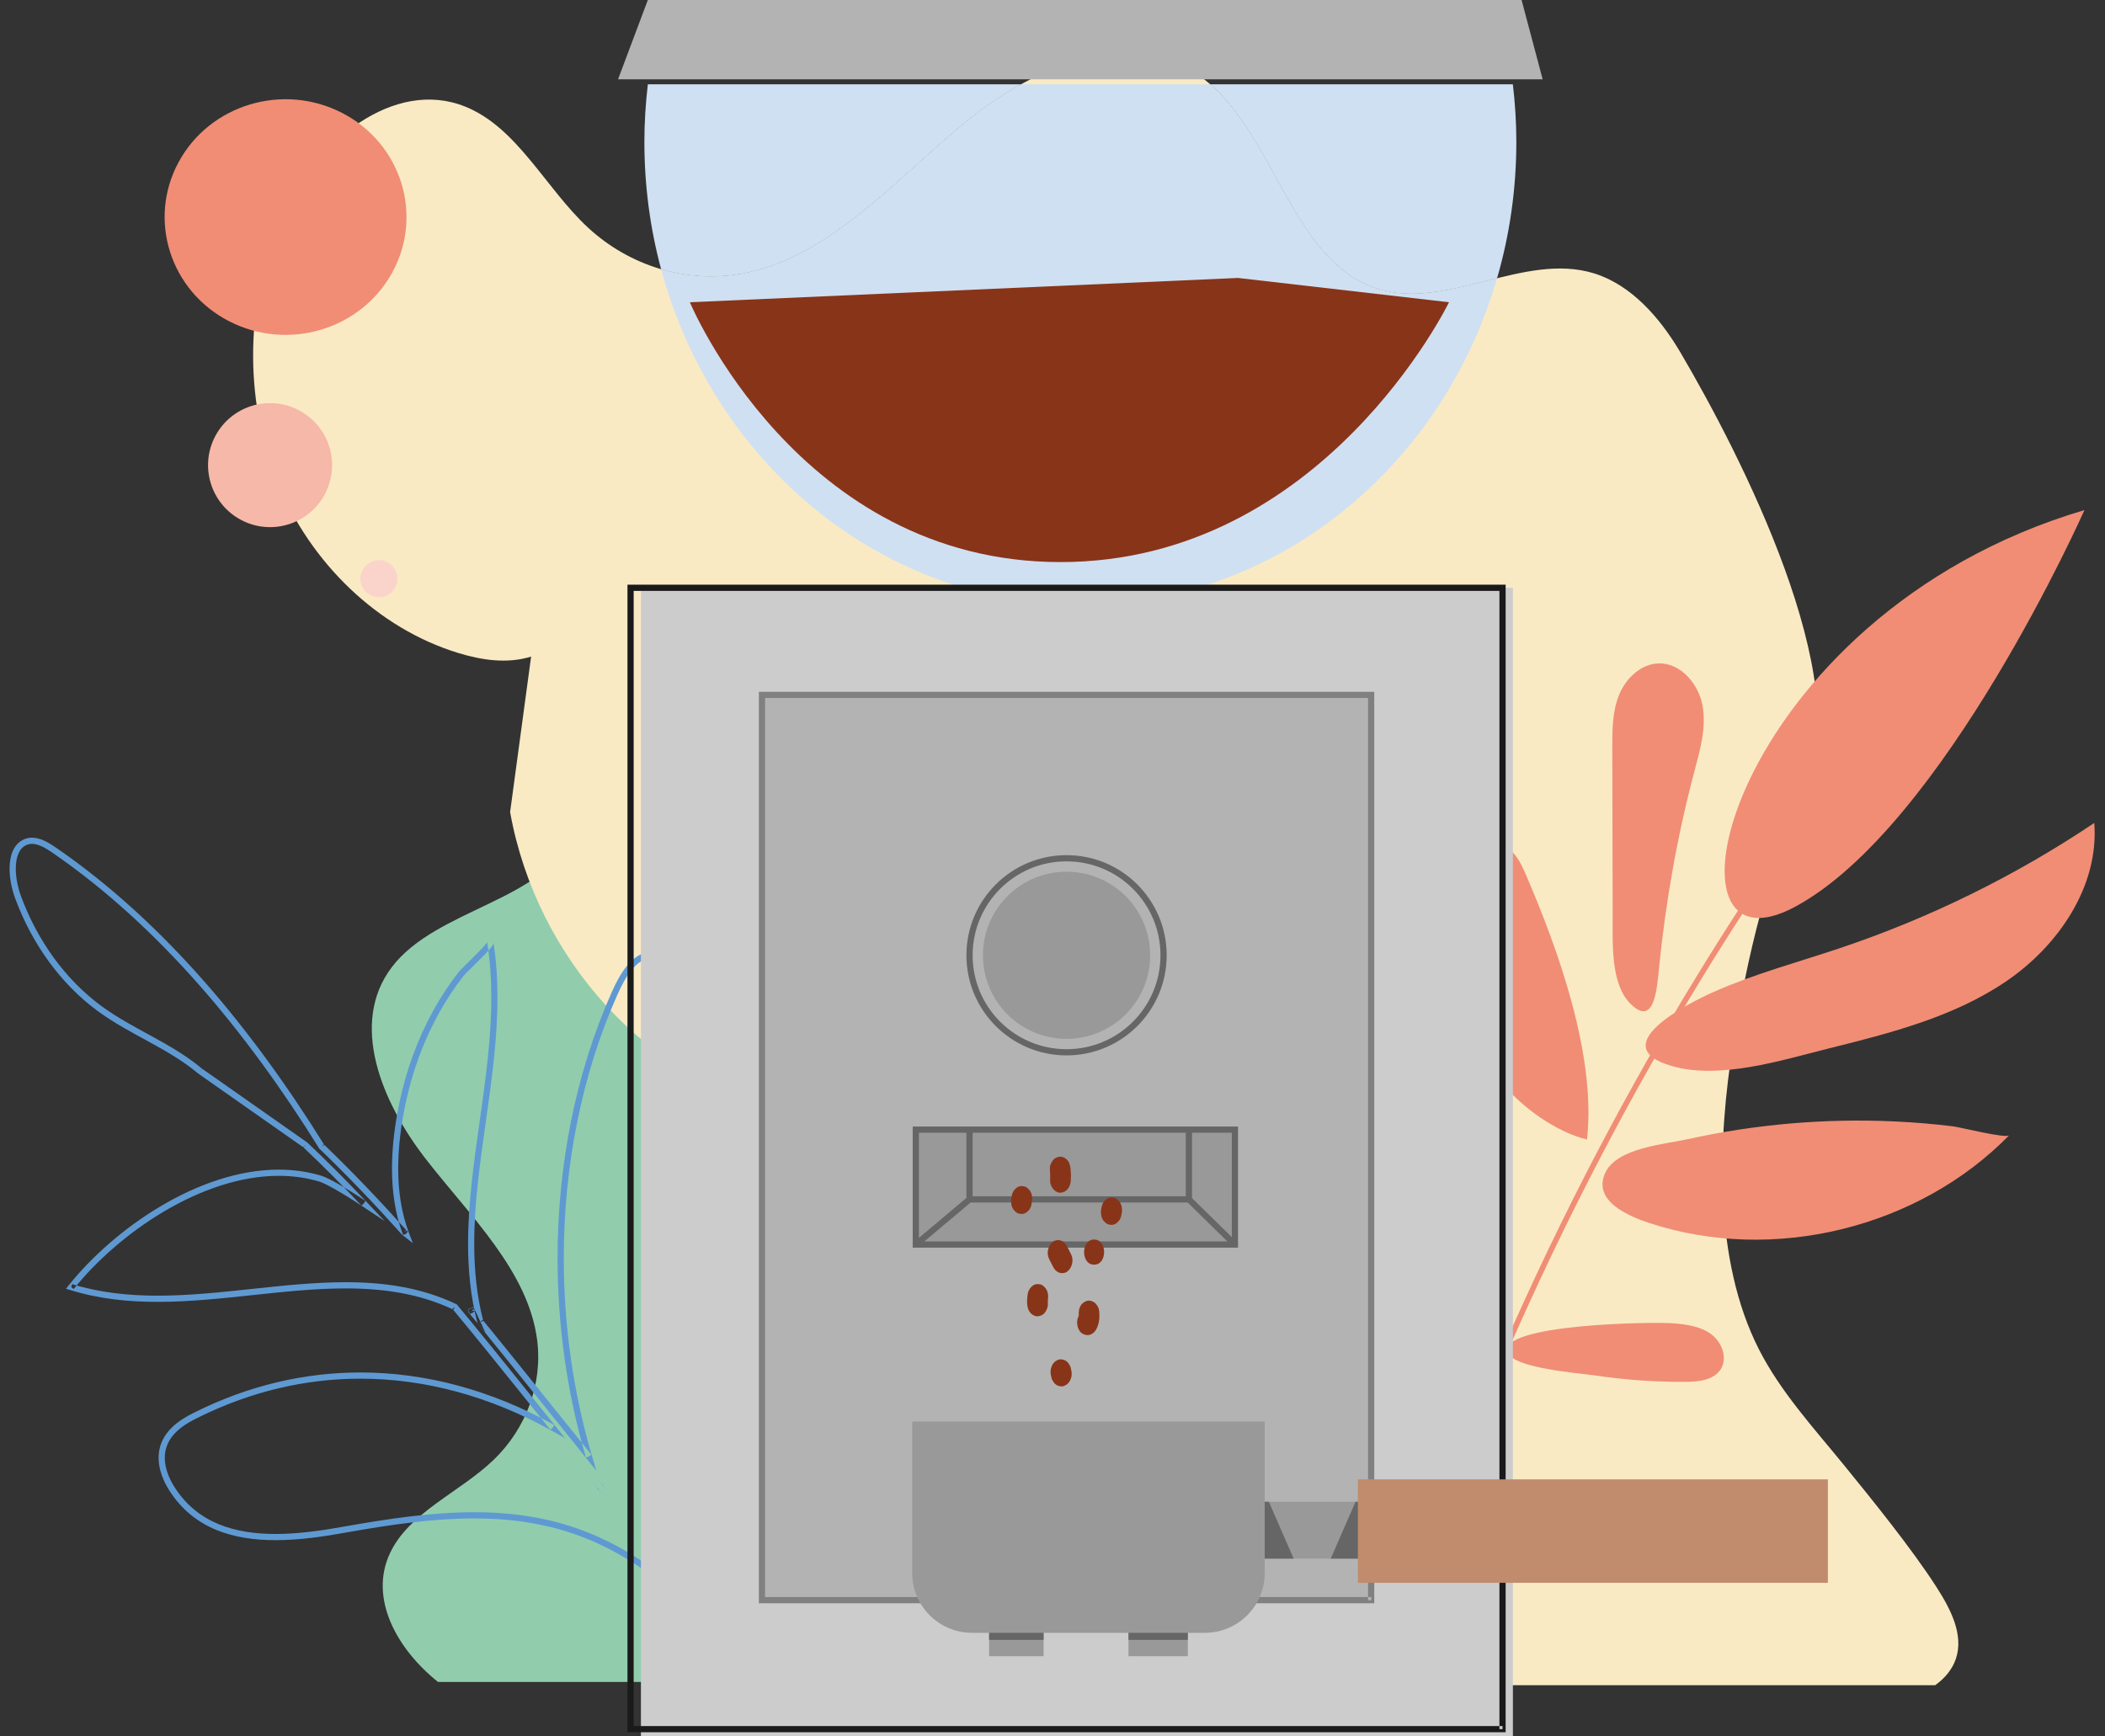 <svg fill="none" height="363" viewBox="0 0 440 363" width="440" xmlns="http://www.w3.org/2000/svg" xmlns:xlink="http://www.w3.org/1999/xlink"><rect x="0" y="0" width="440" height="363" fill="#333333" stroke="none"/><clipPath id="a"><path d="m0 0h440v363h-440z"/></clipPath><g clip-path="url(#a)" clip-rule="evenodd" fill-rule="evenodd"><path d="m112.268 280.042c1.202 9.125-2.218 18.562-9.136 25.187-7.043 6.752-17.637 10.936-21.627 19.49-4.345 9.285 1.241 19.828 10.043 26.89h269.611c-11.735-19.951-8.22-45.023-10.17-67.325-1.542-17.629-5.248-34.896-10.92-51.518-.852-7.819-4.754-15.725-9.06-22.819-.219-.362-.444-.722-.667-1.084-.194-.41-.381-.822-.578-1.231-.369-.767-.835-1.353-1.358-1.781-4.188-6.245-9.336-12.09-16.667-15.024-7.732-3.103-16.508-2.398-24.895-2.978-13.268-.907-26.296-5.258-37.1-12.386-21.76-14.346-33.741-38.872-57.025-51.087-18.067-9.479-41.593-9.709-59.43-.583-6.206 3.178-11.957 7.695-14.207 13.782-4.326 11.782 5.573 25.425.607 37-5.942 13.846-28.416 15.342-37.743 27.549-8.998 11.769-2.214 28.237 7.07 40.184 9.296 11.96 21.361 23.395 23.252 37.734z" fill="#91cdad"/><path d="m404.505 352.295h-155.771c-10.005-.462-20.002-.59-29.922 0h-6.033c6.722-5.36 15.738-13.386 24.948-21.745-7.919 2.999-16.114 4.168-24.035 1.601-15.511-5.061-24.427-22.618-29.836-39.363-5.074-15.746-8.483-32.184-10.127-48.859-.308-3.161-.661-6.589-2.719-8.797-1.855-2.007-4.633-2.481-7.19-3.018-28.091-5.84-51.678-31.564-57.193-62.348l4.389-32.508c-4.984 1.56-10.336.751-15.312-.774-16.633-5.127-30.868-18.682-37.857-36.019-6.963-17.349-6.541-38.134 1.143-55.269 7.018-15.694 23.381-28.878 38.227-22.917 10.934 4.376 16.82 17.086 25.688 25.299 8.708 8.071 20.685 11.688 32.003 9.678 17.785-3.162 31.306-18.598 45.644-30.681 14.331-12.066 34.451-21.344 49.711-11.036 15.823 10.686 19.104 38.089 36.764 44.539 7.539 2.751 15.511.723 23.503-1.306 7.648-1.94 15.315-3.88 22.643-1.633 7.727 2.384 13.732 9.154 18.093 16.56 12.51 21.276 36.762 68.578 26.07 91.245-7.89 16.727-12.123 35.16-15.051 53.233-3.263 20.142-4.169 45.162 5.383 63.919 4.5 8.836 11.352 16.313 17.663 24.053 5.962 7.31 14.328 17.665 19.405 25.57 2.939 4.577 5.824 9.993 4.077 15.104-.759 2.223-2.344 4.064-4.308 5.47z" fill="#faeac4"/><path d="m124.701 309.868-.505.405c.264.33.529.658.793.987l.506-.407-.542.357.631.96.542-.356.523-.383-1.424-1.947-.524.384-.505.405.505-.405-.522.382 1.423 1.946 1.065-.739-.63-.959-.018-.026-.02-.025c-.263-.329-.527-.657-.792-.985l-1.028.788zm-25.877-35.449.499-.413-.274-.331-.499.414.634-.134c-.034-.164-.08-.358-.146-.601l-.626.167-.589.271.411.897.59-.27.499-.413-.499.413.59-.271-.412-.897-1.216.438c.061.227.102.397.131.533l.033.157 3.516 4.242-2.051-4.473zm44.505-71.231.473-.443c-.971-1.035-2.08-1.99-3.289-2.698-1.207-.708-2.524-1.171-3.897-1.172-.22 0-.442.011-.664.037-2.035.231-3.655 1.464-4.941 3.043-1.291 1.587-2.293 3.553-3.131 5.429-7.535 16.916-11.336 36.167-11.337 55.659 0 14.008 1.965 28.142 5.926 41.624l.621-.182.506-.406c-4.186-5.207-8.374-10.411-12.556-15.614-3.345-4.161-6.715-8.348-10.143-12.538l-.502.41.628-.162c-1.379-5.3-1.899-10.703-1.899-16.184-.008-16.687 4.854-34.095 4.861-51.415 0-3.894-.248-7.785-.856-11.662l-1.281.201.507-.08h-.513l.006.08.507-.08h-.513.377l-.36-.117-.017.117h.377l-.36-.117.059.02-.058-.025-.001.005.059.02-.058-.025c-.006.025-.113.199-.277.402-.584.74-1.867 2.034-3.058 3.206-.596.588-1.173 1.152-1.64 1.616-.471.47-.813.818-1.009 1.064-2.007 2.563-3.79 5.295-5.357 8.142-3.257 5.917-5.576 12.335-6.981 18.929-.961 4.51-1.604 9.284-1.605 14.013.001 4.782.659 9.52 2.322 13.887l.607-.231.398-.511c-.122-.096-.245-.192-.369-.289l-.398.512.484-.431c-5.444-6.087-11.169-12.108-17.296-18.001l-.45.467.551-.342c-15.292-24.588-33.755-46.788-56.057-62.135-1.461-.995-3.17-2.084-5.039-2.099-.573 0-1.158.111-1.719.37l.005-.002c-1.114.499-1.877 1.417-2.331 2.492-.459 1.08-.639 2.328-.639 3.626 0 2.051.454 4.232 1.118 6.058v.002c3.539 9.7 9.647 18.069 17.268 23.672 6.852 5.03 14.641 7.731 21.008 13.067l.021.018 22.04 15.467.372-.53-.445.472c4.246 4.005 8.282 8.082 12.178 12.203l.472-.446.358-.541c-2.095-1.39-4.028-2.588-5.624-3.497-1.604-.91-2.841-1.526-3.665-1.775h.001c-2.883-.863-5.85-1.258-8.842-1.258-8.395.002-16.985 3.092-24.666 7.641-7.68 4.555-14.456 10.574-19.211 16.515l-.595.744.91.28c5.965 1.845 12.083 2.467 18.251 2.467 13.152-.004 26.547-2.819 39.285-2.815 7.836 0 15.41 1.058 22.552 4.445l.279-.586-.499.415c4.707 5.668 9.281 11.348 13.815 16.989 2.212 2.752 4.429 5.506 6.642 8.259l.506-.405.313-.567c-13.025-7.229-26.764-10.977-40.495-10.977-11.741 0-23.471 2.742-34.734 8.371l.004-.002c-1.532.754-3.157 1.691-4.512 2.959-1.355 1.266-2.443 2.885-2.821 4.941-.097.522-.141 1.044-.141 1.564.004 2.492 1.006 4.894 2.256 6.848l-.001-.003c2.558 4.031 5.961 6.646 9.794 8.228 3.834 1.583 8.089 2.148 12.415 2.149 4.841-.001 9.778-.71 14.338-1.53h-.001c9.72-1.737 18.693-3.016 27.204-3.016 13.581.006 25.973 3.233 38.543 13.1l.401-.51-.542.356 15.626 23.774 1.114-.66c-2.685-5.058-4.792-10.331-6.428-15.758l-.621.187-.511.399c1.389 1.773 2.684 3.567 3.624 5.4.94 1.836 1.522 3.702 1.522 5.648 0 .199-.006.4-.018.604l-.04.647 3.407.212.04-.646c.017-.274.025-.545.025-.815 0-2.97-1.012-5.686-2.431-8.174-1.422-2.491-3.257-4.768-4.959-6.888-.523-.648-1.044-1.298-1.566-1.948l-.505.408.63-.153c-2.353-9.67-3.306-19.774-3.306-30.016 0-17.31 2.722-35.012 5.976-51.669 1.417-7.303 2.722-15.38 2.724-23.15-.002-9.441-1.929-18.477-8.046-25.026l-.004-.004.002.003-.946.887c5.79 6.188 7.697 14.857 7.697 24.14 0 7.626-1.287 15.632-2.7 22.902-3.261 16.692-5.998 34.472-5.999 51.917 0 10.322.959 20.529 3.342 30.322l.034.14.091.112c.522.649 1.043 1.298 1.566 1.946 1.702 2.119 3.491 4.35 4.842 6.719 1.352 2.371 2.262 4.864 2.261 7.532 0 .243-.006.488-.022.733l.647.04.04-.647-2.113-.131-.04.647.647.04c.014-.229.021-.457.021-.684 0-2.211-.663-4.283-1.665-6.239-1.005-1.958-2.349-3.809-3.756-5.607l-2.129-2.719.997 3.305c1.658 5.501 3.797 10.853 6.525 15.992l.573-.304.541-.356-15.684-23.862-.083-.066c-12.784-10.053-25.561-13.383-39.344-13.377-8.642 0-17.685 1.297-27.432 3.038-4.526.814-9.393 1.509-14.108 1.509-4.215 0-8.303-.556-11.92-2.053-3.62-1.497-6.775-3.92-9.195-7.723l-.001-.002c-1.163-1.81-2.055-4.014-2.051-6.148 0-.446.038-.889.119-1.328.323-1.736 1.223-3.094 2.432-4.23 1.208-1.133 2.723-2.019 4.198-2.743l.003-.002h.001c11.091-5.542 22.616-8.232 34.154-8.234 13.494.002 27.011 3.681 39.866 10.814l2.892 1.605-2.071-2.577c-2.214-2.754-4.431-5.509-6.643-8.261-4.534-5.641-9.113-11.328-13.828-17.005l-.091-.11-.13-.062c-7.373-3.496-15.16-4.569-23.108-4.569-12.923.004-26.316 2.82-39.285 2.814-6.08 0-12.064-.614-17.868-2.408l-.192.619.507.405c4.645-5.807 11.322-11.744 18.86-16.209 7.538-4.469 15.932-7.462 24.004-7.461 2.88.001 5.718.38 8.47 1.204h.001c.603.175 1.838.772 3.393 1.66 1.562.889 3.475 2.074 5.549 3.451l4.727 3.136-3.897-4.121c-3.91-4.136-7.964-8.23-12.231-12.256l-.034-.031-22.056-15.479-.373.531.416-.498c-6.613-5.518-14.438-8.224-21.07-13.118h-.001c-7.391-5.432-13.362-13.596-16.818-23.072l-.001-.004.003.005c-.617-1.692-1.041-3.758-1.04-5.616-.001-1.176.17-2.265.535-3.118.368-.857.898-1.466 1.671-1.818l.001-.001.003-.001c.385-.175.77-.252 1.177-.252 1.319-.015 2.896.888 4.304 1.871 22.096 15.202 40.463 37.262 55.69 61.751l.043.07.058.056c6.101 5.867 11.804 11.863 17.23 17.929l.039.044.047.036c.122.095.244.191.367.287l1.833 1.431-.828-2.174c-1.595-4.179-2.238-8.76-2.238-13.424 0-4.611.629-9.301 1.577-13.744 1.381-6.477 3.659-12.775 6.849-18.573 1.535-2.79 3.281-5.463 5.243-7.968.052-.068.207-.239.415-.451.731-.755 2.147-2.11 3.379-3.357.617-.625 1.189-1.224 1.619-1.723.215-.252.396-.476.536-.682l.182-.314c.05-.113.105-.229.109-.438l-.009-.121-1.281.201c.597 3.798.84 7.621.84 11.461.008 17.08-4.854 34.483-4.86 51.415 0 5.563.528 11.078 1.94 16.509l.036.138.089.11c3.424 4.185 6.793 8.369 10.137 12.53 4.182 5.203 8.371 10.407 12.556 15.613l2.048 2.548-.922-3.137c-3.924-13.358-5.873-27.371-5.873-41.259 0-19.324 3.773-38.402 11.225-55.132.814-1.829 1.784-3.705 2.952-5.136 1.175-1.437 2.506-2.398 4.083-2.575.172-.02.345-.029.517-.029 1.074-.001 2.174.368 3.243.993 1.067.625 2.092 1.503 2.998 2.469l-.001-.001z" fill="#5f99d2"/><path d="m419.976 237.33c-18.999 19.416-49.327 26.83-75.141 18.371-4.407-1.445-12.115-4.657-9.251-10.613 2.466-5.129 12.318-5.867 17.175-6.94 14.174-3.133 28.763-4.382 43.264-3.712 4.087.189 8.166.53 12.226 1.025 1.435.175 11.018 2.593 11.727 1.869z" fill="#f18d75"/><path d="m349.864 276.645c2.761.23 5.652.641 7.869 2.304 2.216 1.664 3.433 4.971 1.935 7.301-1.465 2.278-4.608 2.615-7.315 2.63-6.378.038-12.759-.419-19.069-1.356-3.087-.459-16.943-1.471-18.148-4.801-2.133-5.891 30.146-6.46 34.728-6.078z" fill="#f18d75"/><path d="m319.001 182.954c-.822-1.911-1.723-3.866-3.278-5.248s-3.942-2.042-5.757-1.026c-2.14 1.2-2.608 4.026-2.784 6.472-.443 6.139-.534 12.304-.271 18.454.371 8.666 1.634 17.784 6.966 24.626 4.017 5.153 11.492 10.496 17.853 11.978 1.939-17.471-5.929-39.443-12.729-55.256z" fill="#f18d75"/><path d="m292.514 239.601c-1.911-2.265-3.995-4.475-6.628-5.834-2.632-1.359-5.929-1.745-8.532-.332-4.095 2.222-4.936 8.08-3.048 12.34 1.888 4.259 5.721 7.282 9.411 10.127 4.591 3.538 9.182 7.077 13.773 10.615 3.135 2.417 8.393 8.341 12.31 8.046 1.6-10.517-10.825-27.344-17.286-34.962z" fill="#f6b8a8"/><path d="m354.178 161.238c1.194-4.486 2.522-9.131 1.7-13.7-.823-4.567-4.566-8.996-9.205-8.851-3.733.118-6.865 3.152-8.261 6.615-1.397 3.461-1.408 7.304-1.4 11.037.025 11.756.05 23.513.076 35.27.01 5.268-.462 13.902 3.568 18.071 5.207 5.388 5.704-3.181 6.141-7.499 1.395-13.823 3.808-27.514 7.381-40.943z" fill="#f18d75"/><path d="m413.84 124.573c-.039.042-78.292 78.627-123.797 221.326l1.081.345c22.712-71.227 53.6-126.454 78.808-163.871 12.603-18.707 23.786-32.963 31.817-42.537 4.014-4.788 7.241-8.407 9.461-10.826 1.111-1.21 1.971-2.12 2.552-2.726.582-.609.881-.908.881-.909z" fill="#f18d75"/><path d="m435.705 106.628s-29.306 66.057-60.415 82.899c-31.108 16.843-14.173-60.789 60.415-82.899z" fill="#f18d75"/><path d="m358.226 207.347c8.517-3.767 17.557-6.184 26.387-9.146 18.777-6.301 36.705-15.126 53.148-26.165 1.022 13.23-7.518 25.73-18.506 33.168-10.989 7.439-24.164 10.777-37.039 13.985-9.791 2.439-22.742 6.594-32.829 3.646-14.166-4.141 3.425-13.092 8.839-15.488z" fill="#f18d75"/><path d="m82.054 56.858c-6.509 12.034-21.795 16.648-34.146 10.307-12.349-6.342-17.084-21.236-10.576-33.27 6.507-12.032 21.795-16.647 34.144-10.305 12.351 6.34 17.087 21.236 10.578 33.269z" fill="#f18d75"/><path d="m67.919 103.279c-3.338 6.332-11.178 8.762-17.51 5.424-6.335-3.338-8.762-11.178-5.424-17.51 3.336-6.335 11.178-8.762 17.51-5.424 6.332 3.336 8.762 11.175 5.424 17.51z" fill="#f6b8a8"/><path d="m82.647 122.796c-1.001 1.901-3.353 2.629-5.253 1.628-1.9-1.001-2.629-3.353-1.627-5.253 1.002-1.9 3.353-2.629 5.253-1.628 1.9 1.002 2.629 3.354 1.627 5.253z" fill="#fad4cb"/><path d="m322.457 16.581h-193.27l6.227-16.581h182.637z" fill="#b3b3b3"/><path d="m295.052 61.417c-2.716 0-5.397-.379-8.025-1.337-16.605-6.065-20.499-30.657-34.06-42.456h63.263c.459 3.94.724 7.944.724 12.016 0 9.932-1.408 19.512-4.026 28.532-.8.198-1.598.401-2.398.603-5.206 1.321-10.403 2.642-15.478 2.642zm-146.368-3.615c-3.544 0-7.082-.52-10.497-1.526-2.276-8.461-3.496-17.399-3.496-26.636 0-4.072.264-8.076.725-12.016h78.014c-4.582 2.544-8.947 5.644-12.878 8.952-14.338 12.083-27.859 27.519-45.644 30.681-2.06.366-4.143.544-6.224.544z" fill="#cfe0f2"/><path d="m225.823 126.402c-41.631 0-76.741-29.637-87.636-70.126 3.415 1.006 6.953 1.526 10.497 1.526 2.08 0 4.164-.179 6.224-.544 17.785-3.162 31.306-18.598 45.644-30.681 3.931-3.309 8.296-6.409 12.878-8.952h39.537c13.561 11.799 17.455 36.391 34.06 42.456 2.628.958 5.309 1.337 8.025 1.337 5.075 0 10.272-1.321 15.478-2.642.799-.202 1.598-.405 2.398-.603-11.469 39.511-46.129 68.23-87.105 68.23z" fill="#cfe0f2"/><path d="m133.971 363h182.263v-240.125h-182.263z" fill="#ccc"/><path d="m314.069 361.481v-.649h-181.616v-237.309h180.968v237.958h.648v-.649.649h.648v-239.254h-183.561v239.902h183.561v-.648z" fill="#1a1a1a"/><path d="m144.203 63.183 114.566-5.078 44.11 5.078s-26.326 54.321-81.209 54.321c-54.882 0-77.467-54.321-77.467-54.321z" fill="#883419"/><path d="m159.267 334.514h127.34v-189.243h-127.34z" fill="#b3b3b3"/><path d="m286.607 334.514v-.648h-126.692v-187.947h126.044v188.595h.648v-.648.648h.648v-189.892h-128.636v190.54h128.636v-.648z" fill="#808080"/><path d="m243.219 199.701h-.648c0 5.424-2.196 10.329-5.751 13.884-3.555 3.553-8.46 5.75-13.883 5.75-5.425 0-10.328-2.197-13.884-5.75-3.554-3.555-5.75-8.46-5.75-13.884s2.196-10.328 5.75-13.883c3.556-3.555 8.459-5.751 13.884-5.751 5.423 0 10.328 2.196 13.883 5.751s5.751 8.459 5.751 13.883h1.296c0-11.56-9.371-20.931-20.93-20.931s-20.93 9.371-20.93 20.931c0 11.559 9.371 20.93 20.93 20.93s20.93-9.371 20.93-20.93z" fill="#666"/><path d="m240.412 199.701c0 9.652-7.824 17.476-17.475 17.476-9.652 0-17.477-7.824-17.477-17.476 0-9.651 7.825-17.476 17.477-17.476 9.651 0 17.475 7.825 17.475 17.476z" fill="#999"/><path d="m206.75 346.23h11.387v-5.526h-11.387z" fill="#999"/><path d="m235.884 346.23h12.398v-5.526h-12.398z" fill="#999"/><path d="m206.75 342.82h11.387v-2.116h-11.387z" fill="#666"/><path d="m235.884 342.82h12.398v-2.116h-12.398z" fill="#666"/><path d="m248.511 325.831h82.657v-11.895h-82.657z" fill="#999"/><path d="m191.429 260.17h66.706v-24.016h-66.706z" fill="#999"/><path d="m258.135 260.17v-.649h-66.058v-22.719h65.41v23.368h.648v-.649.649h.648v-24.665h-68.003v25.313h68.003v-.648z" fill="#666"/><path d="m191.845 260.665 11.046-9.283h45.356l9.434 9.251.908-.926-9.813-9.621h-46.357l-11.408 9.587z" fill="#666"/><path d="m202.007 250.734h1.296v-14.58h-1.296z" fill="#666"/><path d="m247.863 250.734h1.297v-14.58h-1.297z" fill="#666"/><g fill="#883419"><path d="m223.781 244.431c-.073-.723-.193-1.324-.635-1.86-.376-.456-.992-.8-1.533-.77-.56.03-1.141.254-1.532.77-.362.477-.703 1.184-.635 1.86.076.758.096 1.515.058 2.277-.069 1.376 1.045 2.691 2.168 2.63 1.231-.066 2.093-1.155 2.166-2.63.039-.762.02-1.519-.057-2.277z"/><path d="m234.496 252.596c-.013-.35-.098-.676-.258-.978-.136-.306-.321-.552-.557-.738-.21-.232-.455-.389-.738-.47-.192-.031-.384-.062-.576-.094-.391.002-.755.121-1.094.36-.146.136-.293.273-.438.411-.27.328-.455.714-.557 1.16l-.082.494c-.091.35-.104.699-.039 1.049.013.35.099.675.257.977.136.306.322.553.558.738.209.232.456.389.737.471.193.031.385.062.577.093.391-.001.756-.121 1.094-.359.145-.136.292-.274.438-.411.269-.328.455-.715.558-1.159l.081-.496c.091-.35.104-.698.039-1.048z"/><path d="m223.883 262.204c-.282-.554-.562-1.107-.845-1.662-.289-.571-.757-1.028-1.295-1.208-.519-.173-1.21-.095-1.67.265-.967.757-1.413 2.344-.778 3.598.281.554.563 1.107.844 1.661.29.572.759 1.029 1.295 1.208.52.174 1.211.096 1.671-.264.968-.757 1.414-2.346.778-3.598z"/><path d="m215.719 250.218c-.013-.35-.098-.676-.256-.978-.136-.306-.323-.552-.559-.737-.209-.232-.455-.389-.738-.471-.192-.031-.384-.062-.575-.093-.392.001-.756.12-1.095.359-.146.137-.291.273-.438.411-.268.328-.455.714-.557 1.16-.029.197-.056.396-.085.593-.09.35-.103.7-.039 1.049.013.35.099.675.257.977.138.306.323.552.559.738.21.232.455.389.738.47.191.032.383.063.575.095.392-.003.756-.122 1.094-.359.147-.138.292-.275.439-.411.268-.329.455-.716.557-1.16.029-.199.056-.396.084-.594.091-.349.104-.699.039-1.049z"/><path d="m229.716 273.827c-.087-.613-.571-1.271-.997-1.571-.464-.331-1.148-.471-1.67-.266-.523.206-1.03.6-1.295 1.208-.251.577-.302 1.138-.244 1.759v.003l-.033-.307c.013.131.018.259.018.387l-.058.137c-.597 1.17-.24 2.944.777 3.596 1.061.679 2.329.307 2.966-.943.628-1.234.733-2.605.536-4.003z"/><path d="m219.038 271.699c.105-.678.069-1.357-.227-1.969-.263-.545-.777-1.064-1.295-1.208-.555-.153-1.177-.12-1.67.265-.456.357-.884.904-.995 1.572-.121.714-.2 1.454-.152 2.184.045.707.21 1.345.634 1.859.376.457.993.799 1.532.771.562-.032 1.143-.255 1.534-.771.371-.491.68-1.169.634-1.859-.018-.282-.013-.562.005-.844z"/><path d="m223.931 286.493-.081-.395c-.068-.342-.197-.641-.388-.895-.153-.286-.356-.512-.608-.676-.249-.192-.517-.297-.806-.313-.288-.078-.576-.062-.865.047l-.517.266c-.326.233-.585.548-.778.942-.073.21-.146.419-.218.629-.104.465-.104.932 0 1.398l.082.395c.066.342.195.64.387.895.153.286.355.512.608.676.249.193.518.297.807.313.287.078.575.062.863-.047.173-.088.345-.176.519-.266.325-.233.584-.547.776-.942.073-.21.147-.419.219-.629.103-.465.103-.931 0-1.398z"/><path d="m228.696 259.125c-2.79 0-2.794 5.258 0 5.258 2.789 0 2.794-5.258 0-5.258z"/></g><path d="m278.158 325.831h8.449v-11.895h-3.263z" fill="#666"/><path d="m270.409 325.831h-8.448v-11.895h3.262z" fill="#666"/><path d="m283.834 330.891h98.239v-21.63h-98.239z" fill="#c18b6d"/><path d="m251.857 341.34h-48.681c-6.905 0-12.503-5.597-12.503-12.502v-31.653h73.686v31.653c0 6.905-5.598 12.502-12.502 12.502z" fill="#999"/></g></svg>